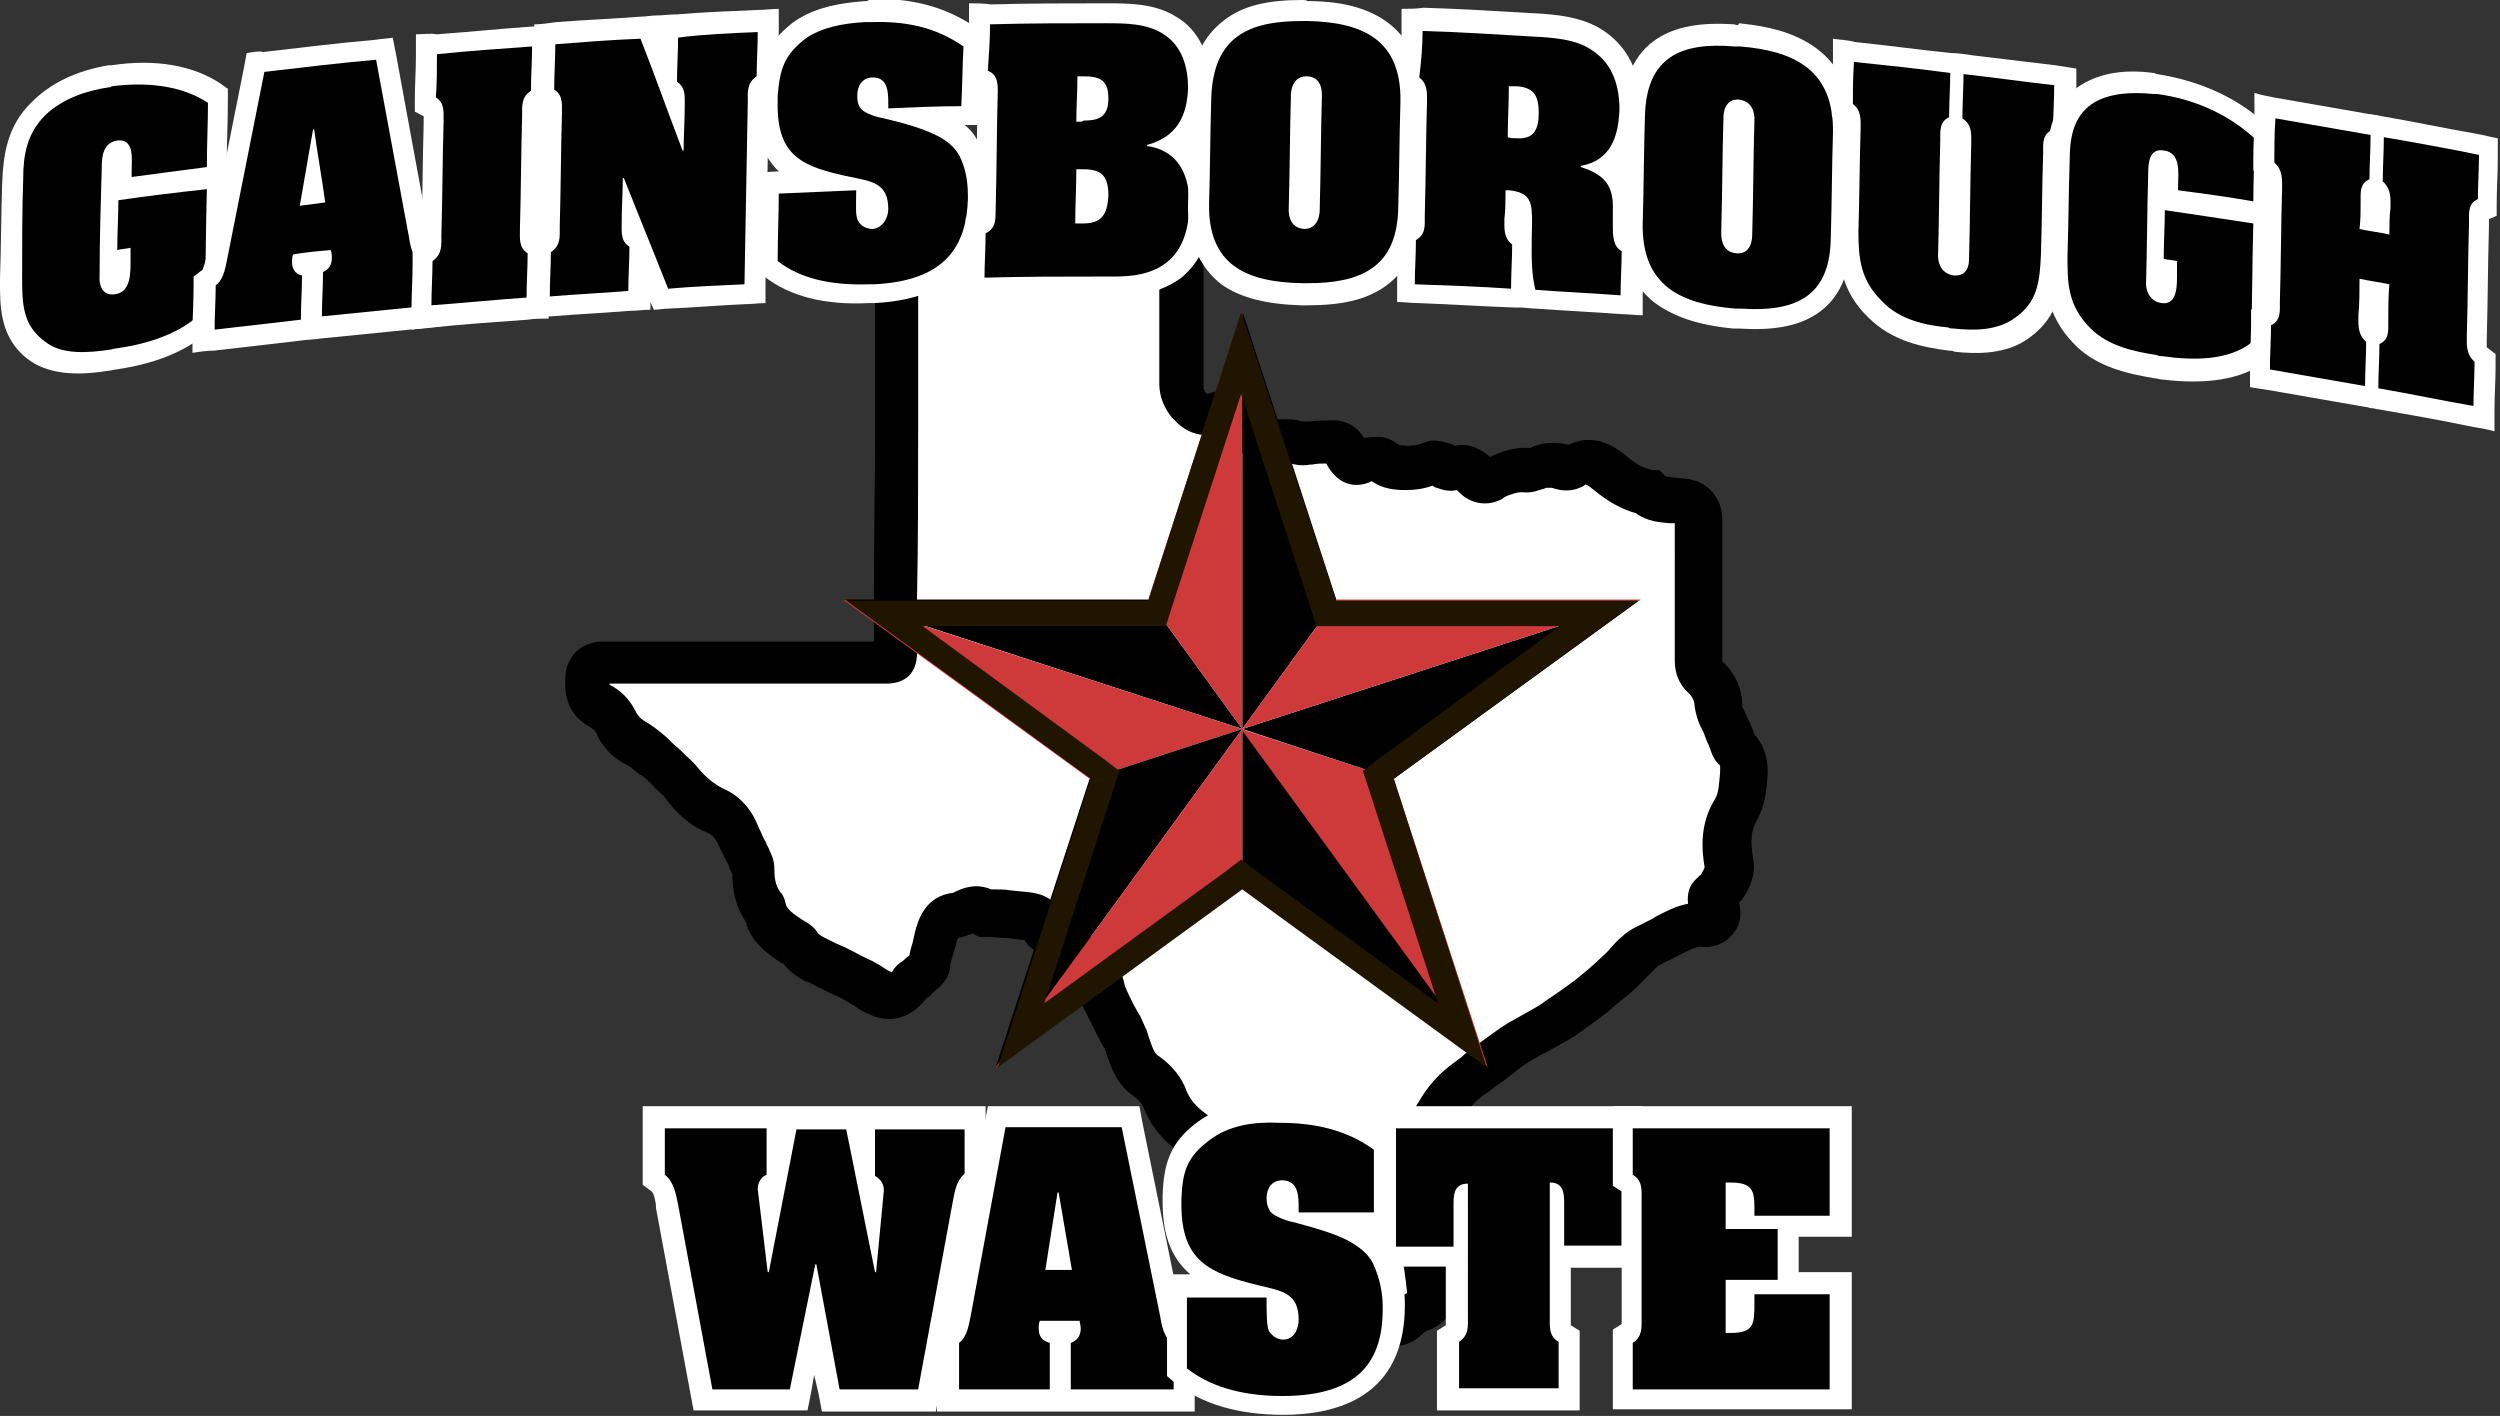 <?xml version="1.0" encoding="UTF-8"?>
<svg xmlns="http://www.w3.org/2000/svg" xmlns:xlink="http://www.w3.org/1999/xlink" version="1.1" id="Layer_1" x="0px" y="0px" viewBox="0 0 226 128" style="enable-background:new 0 0 226 128;" xml:space="preserve"><rect x="0" y="0" width="226" height="128" fill="#333333" stroke="none"/> <style type="text/css"> .st0{clip-path:url(#SVGID_00000178920048341821409840000008651981258254509715_);} .st1{fill:#FFFFFF;} .st2{fill:#CE3A3A;} .st3{fill:#201600;} </style> <g> <defs> <rect id="SVGID_1_" width="226" height="128"/> </defs> <clipPath id="SVGID_00000073694600085575959950000005722987229314146974_"> <use xlink:href="#SVGID_1_" style="overflow:visible;"/> </clipPath> <g style="clip-path:url(#SVGID_00000073694600085575959950000005722987229314146974_);"> <g> <path class="st1" d="M156.9,67.8c-0.2-0.2-0.2-0.5-0.3-0.8c-0.2-0.5-0.4-1-0.6-1.5c-0.1-0.1-0.1-0.3-0.2-0.4 c-0.2-0.4-0.3-0.7-0.3-1.1c0-1-0.4-1.9-1.2-2.6c-0.5-0.5-0.7-0.9-0.7-1.6c0-4.2,0-8.4,0-12.7c0-1-0.5-1.6-1.4-1.8 c-1-0.2-2.2,0-3.1-0.8c0,0,0,0-0.1,0c-1.3-0.3-2.3-0.9-3.4-1.8c-0.9-0.8-1.9-1.3-3.2-0.6c-0.5,0.3-0.9,0.2-1.3,0 c-0.4-0.1-0.9-0.1-1.3,0c-0.5,0.1-1.1,0.4-1.6,0.4c-0.8-0.1-1.4,0.1-2.1,0.4c-0.4,0.1-0.7,0.3-1,0.5c-0.5,0.3-1.1,0.2-1.5-0.2 c-0.6-0.6-1.2-1.1-2.1-0.7c-0.2,0.1-0.5-0.1-0.8-0.2c-0.4-0.1-0.8-0.4-1.1-0.3c-0.7,0.3-1.4,0.4-2.3,0.5c-0.8,0-1.5-0.1-2.2-0.5 c-0.1-0.1-0.3-0.2-0.5-0.3c-0.4,0-0.8-0.1-1.1,0.1c-0.5,0.4-1,0.4-1.4-0.1c-0.2-0.2-0.4-0.4-0.5-0.7c-0.2-0.5-0.6-0.8-1-0.8 c-0.7-0.1-1.4,0-2.1,0.1c-0.5,0-0.9,0.2-1.4,0c-0.4-0.2-0.9-0.1-1.4-0.2c-0.3,0-0.5,0-0.8-0.1c-0.5-0.1-0.9-0.3-1.3-0.4 c-0.3-0.1-0.5-0.2-0.7-0.4c-0.3-0.3-0.4-0.7-0.6-1c-0.5-0.7-1.3-0.9-2.1-0.7c-0.9,0.3-1.7,0.3-2.4-0.3c-0.1-0.1-0.2-0.2-0.4-0.4 c-0.5-0.6-0.7-1.1-0.7-1.8c0-2.5,0-5.1,0-7.6c0-2.4,0-4.8,0-7.3c0-1.4-0.8-2.1-2.1-2c-0.5,0.1-0.9,0.1-1.4,0.1 c-6.9,0-13.8,0-20.7,0c-1.1,0-1.6,0.7-1.6,1.7c0,1.7,0,3.5,0,5.2c0,4.7,0,9.3,0,14c0,6.7-0.1,13.5-0.1,20.2 c0,0.7-0.1,0.8-0.8,0.8c-4.2,0-8.5,0-12.7,0c-1.4,0-2.8,0-4.3,0c-2.9,0-5.8,0-8.6,0c-0.9,0-1.4,0.5-1.4,1.4c0,0.2,0,0.5,0,0.7 c0,0.8,0.3,1.4,1.1,1.8c0.7,0.3,1.2,0.8,1.5,1.5c0,0.1,0.1,0.1,0.1,0.2c0.3,0.7,0.9,1.2,1.6,1.7c0.7,0.4,1.3,0.9,1.9,1.4 c0.4,0.3,0.8,0.7,1.2,1.1c0.4,0.4,0.8,0.7,1.1,1.1c0.9,1.1,1.9,2,3.2,2.6c1,0.4,1.7,1.2,2.1,2.2c0.2,0.6,0.6,1.2,0.8,1.7 c0.2,0.4,0.5,0.9,0.5,1.3c-0.1,1.2,0.2,2.3,0.9,3.3c0.1,0.1,0.2,0.2,0.2,0.3c0.3,1.3,1.3,2,2.3,2.7c0.3,0.2,0.6,0.3,0.8,0.6 c0.4,0.7,1.1,1,1.8,1.3c0.7,0.4,1.4,0.7,2.1,1.1c0.6,0.3,1.2,0.6,1.7,0.9c0.6,0.3,1.1,0.7,1.7,1c1.2,0.5,2,0.2,2.8-0.9 c0.2-0.2,0.5-0.4,0.7-0.6c0.4-0.4,1-0.8,1-1.2c0.1-0.8,0.3-1.5,0.5-2.3c0.3-1,0.6-2,1.8-2.1c0.9-0.1,1.6-1,2.6-0.3c0,0,0,0,0.1,0 c0.7,0,1.4,0.1,2.2,0.1c0.7,0.1,1.5,0.1,2.2,0.3c0.3,0.1,0.5,0.4,0.8,0.6c0.1,0.1,0.2,0.3,0.3,0.4c1,0.9,1.9,1.7,2.9,2.6 c1.1,0.9,2.1,1.8,2.3,3.3c0,0.3,0.2,0.6,0.4,0.9c0.5,1.1,1.1,2.2,1.7,3.3c0,0.1,0.1,0.2,0.1,0.3c0.4,1.2,0.7,2.5,1.9,3.3 c0.8,0.6,1.4,1.4,1.8,2.3c0.5,1.2,1.3,2.1,2.3,2.8c0.1,0.1,0.3,0.2,0.5,0.3c0.3,0.2,0.4,0.4,0.4,0.7c-0.1,0.8-0.2,1.7,0.4,2.5 c0.1,0.2,0.2,0.5,0.1,0.7c-0.2,0.9,0.3,1.5,0.7,2.1c0.5,0.7,0.9,1.5,1.2,2.3c0.2,0.8,0.6,1.7,1,2.4c0.2,0.3,0.6,0.5,1,0.7 c0.1,0.1,0.3,0.1,0.5,0.2c0.9,0.4,1.7,0.9,2.6,1.3c0.8,0.4,1.6,0.7,2.3,1.3c0.7,0.6,1.7,0.8,2.6,0.7c1.4-0.2,2.5,0.2,3.5,1.2 c0.7,0.7,1.5,1.1,2.5,0.3c0.2-0.2,0.5-0.4,0.8-0.5c0.9-0.3,1.3-0.9,1.2-1.8c-0.1-1.4-0.3-2.7-0.5-4.1c-0.3-1.7-1.2-3.4-1.1-5.2 c0.1-0.9,0-1.9,0.3-2.8c0.4-1.1,1-2.1,1.5-3.2c0.2-0.3,0.4-0.6,0.6-0.9c0.7-1.2,1.6-2.2,2.7-3c0.9-0.7,1.7-1.3,2.6-2 c0.7-0.5,1.4-1,2.2-1.5c1.2-0.7,2.4-1.3,3.5-2c1-0.6,1.9-1.3,2.9-2.1c0.8-0.6,1.6-1.3,2.3-2c0.7-0.6,1.3-1.3,2-1.9 c0.3-0.3,0.6-0.4,0.9-0.6c0.4-0.2,0.9-0.5,1.3-0.7c1.1-0.6,2.2-1.3,3.6-1.2c0.3,0,0.6-0.2,0.8-0.3c0.6-0.5,0.4-1.1,0.1-1.6 c-0.2-0.4-0.2-0.6,0.1-0.9c0.2-0.2,0.5-0.4,0.7-0.7c0.5-0.6,0.8-1.3,0.7-2.1c-0.3-1.7-0.3-3.3,0.6-4.8c0.6-1,0.7-2.2,0.8-3.4 C157.7,69.2,157.6,68.3,156.9,67.8L156.9,67.8z"/> <path d="M126,121.7c-0.8,0-1.8-0.3-2.8-1.3c-0.6-0.6-1-0.7-1.8-0.6c-1.5,0.2-3-0.2-4.1-1.1c-0.4-0.4-1-0.6-1.7-0.9l-0.2-0.1 c-0.7-0.3-1.4-0.6-2-1l-0.7-0.4c-0.1,0-0.4-0.1-0.6-0.3c-0.1,0-0.1-0.1-0.2-0.1c-0.4-0.2-1.1-0.6-1.5-1.3c-0.6-1.1-0.9-2-1.2-2.9 c-0.1-0.6-0.5-1.1-0.9-1.7l-0.1-0.1c-0.5-0.6-1.2-1.7-1.1-3.1c-0.6-1-0.6-2-0.6-2.7c-0.9-0.7-2.2-1.8-3-3.7c-0.2-0.6-0.6-1-1-1.3 c-1.5-1-2-2.5-2.4-3.6c-0.1-0.2-0.1-0.4-0.2-0.6c0-0.1,0-0.1-0.1-0.2l-0.4-0.7c-0.4-0.8-0.8-1.6-1.2-2.4 c-0.2-0.4-0.5-0.9-0.6-1.5c-0.1-0.7-0.6-1.2-1.6-2c-0.8-0.7-1.6-1.4-2.4-2.1l-0.6-0.5c-0.2-0.2-0.3-0.4-0.4-0.5 c-0.5-0.1-1-0.1-1.5-0.2l-0.1,0c-0.5,0-0.9-0.1-1.4-0.1l-0.6,0l-0.5,0l-0.5-0.3c0,0,0,0-0.1,0c-0.3,0.1-0.8,0.3-1.3,0.4 c-0.1,0.2-0.2,0.5-0.2,0.7c-0.1,0.2-0.1,0.4-0.2,0.6c-0.1,0.5-0.3,0.9-0.3,1.3c-0.1,1.1-0.9,1.8-1.4,2.2 c-0.1,0.1-0.2,0.1-0.2,0.2c-0.2,0.2-0.3,0.3-0.5,0.4l-0.1,0.1c-1.3,1.7-3.2,2.3-5.1,1.4c-0.5-0.2-1-0.5-1.4-0.8 c-0.2-0.1-0.4-0.2-0.5-0.3c-0.5-0.3-0.9-0.5-1.4-0.7l-1-0.5c-0.5-0.2-0.9-0.5-1.4-0.7L73,88.8c-0.6-0.3-1.5-0.8-2.2-1.7 c0,0,0,0-0.1,0c-0.1-0.1-0.2-0.1-0.3-0.2c-1-0.7-2.5-1.7-3-3.6l0,0c-0.8-1.2-1.2-2.6-1.2-4.3c0-0.1-0.1-0.1-0.1-0.2 c-0.1-0.2-0.2-0.3-0.2-0.5c-0.1-0.2-0.2-0.4-0.3-0.6c-0.2-0.4-0.4-0.8-0.6-1.2c-0.2-0.6-0.6-1-1-1.2c-1.5-0.6-2.7-1.6-3.9-3.2 c-0.1-0.2-0.4-0.4-0.6-0.6c-0.1-0.1-0.3-0.2-0.4-0.4c-0.1-0.1-0.3-0.3-0.4-0.4c-0.2-0.2-0.4-0.4-0.7-0.6L57.8,70 c-0.5-0.4-0.9-0.8-1.4-1c-1.1-0.6-1.9-1.5-2.4-2.5l0-0.1c-0.2-0.4-0.4-0.5-0.7-0.7c-1.3-0.7-2.1-1.9-2.2-3.5c0-0.2,0-0.4,0-0.6 l0-0.2c0-2,1.4-3.4,3.4-3.4H79l0-3.9c0-5.1,0.1-10.1,0.1-15.2c0-3.1,0-6.2,0-9.3l0-4.7l0-1.6c0-1.2,0-2.4,0-3.5c0-1,0.3-2,1-2.7 c0.5-0.5,1.3-1,2.6-1c5.6,0,11.2,0,16.9,0l3.8,0c0.3,0,0.7,0,1.1-0.1l0.1,0c1.2-0.1,2.3,0.2,3,0.9c0.6,0.5,1.2,1.5,1.2,3.1l0,9.8 c0,1.7,0,3.4,0,5.1c0,0.2,0,0.3,0.2,0.6c0,0,0.1,0.1,0.1,0.1c0,0,0.1,0,0.4-0.1c1.6-0.5,3.3,0,4.3,1.4c0.2,0.2,0.3,0.4,0.4,0.7 c0,0,0,0,0,0c0.3,0.1,0.7,0.2,1,0.3c0,0,0.1,0,0.1,0c0.2,0,0.3,0,0.5,0c0.1,0,0.2,0,0.3,0c0.4,0,1,0,1.6,0.2c0.1,0,0.2,0,0.3,0 c0.1,0,0.2,0,0.4,0c0.7-0.1,1.6-0.1,2.4-0.1c1.1,0.1,2,0.7,2.5,1.6c0.5-0.1,1-0.1,1.3-0.1l0.1,0c0.7,0,1.3,0.4,1.6,0.6 c0.1,0.1,0.3,0.2,1,0.2c0.5,0,1-0.1,1.5-0.3c0.9-0.4,1.8,0,2.3,0.1c0.1,0,0.1,0,0.2,0.1c0.1,0,0.1,0,0.2,0.1 c1.4-0.3,2.5,0.4,3.2,1c0.3-0.1,0.5-0.2,0.7-0.3c0.8-0.3,1.7-0.6,2.9-0.5c0.1,0,0.1,0,0.2-0.1c0.3-0.1,0.6-0.2,1-0.3 c0.8-0.1,1.5-0.1,2.2,0.1c0,0,0,0,0.1,0c1.7-0.8,3.4-0.5,5.2,1c0.8,0.7,1.5,1.1,2.4,1.3l0.6,0l0.5,0.5c0.1,0.1,0.5,0.1,1,0.2 c0.4,0,0.7,0.1,1.1,0.1c1.9,0.3,3.1,1.8,3.1,3.7v12.7c0,0.1,0,0.1,0,0.1c1.1,1,1.8,2.4,1.8,4c0,0,0,0.1,0,0.1 c0.1,0.2,0.2,0.4,0.3,0.6c0.2,0.4,0.3,0.7,0.5,1.1c0.1,0.2,0.1,0.3,0.2,0.5c0,0.1,0.1,0.2,0.1,0.3c1.2,1.3,1.2,2.9,1.2,3.5 c-0.1,1.4-0.2,2.9-1,4.3c-0.5,0.9-0.6,1.8-0.3,3.5c0.3,1.8-0.7,3.1-1,3.6c-0.1,0.1-0.2,0.2-0.3,0.3c0.4,1.4-0.1,2.5-0.9,3.2 c-0.3,0.3-1.2,0.9-2.3,0.8c-0.5-0.1-1.1,0.2-1.9,0.6c-0.2,0.1-0.4,0.2-0.6,0.3l-0.2,0.1c-0.3,0.2-0.7,0.3-1,0.5 c-0.2,0.1-0.4,0.2-0.5,0.3c-0.3,0.3-0.6,0.6-0.9,0.9c-0.4,0.4-0.8,0.8-1.1,1.1c-0.8,0.7-1.7,1.4-2.5,2.1c-0.9,0.7-2,1.5-3,2.2 c-0.7,0.4-1.4,0.8-2.1,1.2c-0.5,0.3-1,0.5-1.5,0.8c-0.7,0.4-1.4,0.9-2,1.4c-0.5,0.4-1,0.8-1.5,1.1c-0.4,0.3-0.7,0.6-1.1,0.8 c-0.9,0.7-1.6,1.5-2.1,2.4c-0.1,0.2-0.2,0.4-0.4,0.6c-0.1,0.1-0.1,0.2-0.2,0.3c-0.1,0.3-0.3,0.6-0.4,0.8c-0.4,0.7-0.7,1.4-0.9,2 c-0.1,0.4-0.1,0.9-0.2,1.4c0,0.3,0,0.6-0.1,1c-0.1,0.8,0.2,1.6,0.5,2.5c0.2,0.7,0.4,1.4,0.6,2.2c0.2,1.5,0.4,2.9,0.6,4.2 c0.2,1.8-0.7,3.3-2.5,3.9c-0.1,0-0.1,0.1-0.2,0.1C128.1,121.1,127.2,121.7,126,121.7z M128.5,120.7 C128.5,120.7,128.5,120.7,128.5,120.7C128.5,120.7,128.5,120.7,128.5,120.7z M121.9,115.8c1.6,0,3,0.6,4.2,1.8 c0.3-0.2,0.6-0.5,1.1-0.7c-0.1-1.2-0.3-2.4-0.5-3.7c-0.1-0.5-0.3-1.1-0.4-1.6c-0.4-1.2-0.8-2.5-0.6-4.1c0-0.2,0-0.5,0-0.8 c0-0.7,0.1-1.6,0.3-2.5c0.3-1,0.8-1.9,1.2-2.7c0.1-0.3,0.3-0.5,0.4-0.8c0.1-0.3,0.3-0.5,0.4-0.7c0.1-0.1,0.1-0.2,0.2-0.3 c0.8-1.4,1.8-2.6,3.2-3.6c0.4-0.3,0.7-0.5,1-0.8c0.5-0.4,1.1-0.8,1.6-1.2c0.7-0.5,1.5-1.1,2.3-1.6c0.5-0.3,1.1-0.6,1.6-0.9 c0.7-0.4,1.3-0.7,1.8-1.1c0.9-0.6,1.9-1.3,2.7-1.9c0.7-0.6,1.5-1.2,2.2-1.9c0.3-0.3,0.7-0.6,1-1c0.3-0.3,0.6-0.7,1-1 c0.4-0.4,0.9-0.7,1.3-0.9c0.4-0.2,0.8-0.4,1.2-0.6l0.2-0.1c0.2-0.1,0.3-0.2,0.5-0.3c0.8-0.4,1.7-0.9,2.8-1.1 c-0.1-0.9,0.1-1.7,0.8-2.3l0.2-0.2c0.1-0.1,0.2-0.1,0.2-0.2c0.3-0.5,0.3-0.6,0.3-0.6c-0.3-1.7-0.4-4,0.9-6.1 c0.4-0.6,0.4-1.5,0.5-2.5c0-0.3,0-0.5,0-0.6l0,0c-0.6-0.5-0.8-1.2-0.9-1.5c-0.1-0.3-0.2-0.5-0.3-0.7c-0.1-0.3-0.2-0.5-0.3-0.8 c0-0.1-0.1-0.1-0.1-0.2c-0.5-0.9-0.6-1.6-0.7-2.1c0-0.5-0.2-0.9-0.5-1.2c-0.9-0.8-1.3-1.8-1.3-3V47.3c-0.2,0-0.3,0-0.5,0 c-0.8-0.1-1.9-0.1-3-0.9c-1.4-0.4-2.6-1.1-3.8-2.1c-0.6-0.5-0.8-0.5-0.8-0.5c0,0,0,0-0.1,0.1c-1.2,0.7-2.3,0.4-2.9,0.2 c0,0-0.1,0-0.5,0c-0.1,0-0.2,0.1-0.3,0.1c-0.4,0.1-1,0.4-1.8,0.3c-0.3,0-0.6,0-1.1,0.2c-0.3,0.1-0.6,0.2-0.8,0.4 c-1.3,0.7-2.8,0.5-3.9-0.6c-0.1-0.1-0.1-0.1-0.2-0.2c-0.8,0.2-1.5-0.1-1.8-0.2c-0.1,0-0.3-0.1-0.4-0.2c-0.8,0.3-1.6,0.4-2.4,0.4 c-1,0-2.1-0.1-3.1-0.8c-1.2,0.6-2.5,0.4-3.4-0.6c-0.3-0.3-0.5-0.6-0.7-1c-0.4,0-0.9,0-1.3,0.1l-0.2,0c-0.5,0.1-1.2,0.1-2-0.2 c-0.1,0-0.2,0-0.3,0c-0.2,0-0.3,0-0.5,0c-0.1,0-0.1,0-0.2,0c-0.2,0-0.5,0-0.9-0.1c-0.6-0.2-1.2-0.4-1.6-0.5c-0.4-0.1-1-0.4-1.5-1 c-0.3-0.3-0.5-0.6-0.6-0.9c0-0.1-0.1-0.1-0.1-0.2c-1.7,0.5-3.1,0.2-4.2-0.8c-0.2-0.2-0.4-0.4-0.6-0.6c-0.7-0.9-1.1-1.9-1.1-3 c0-1.7,0-3.4,0-5.1l0-9.8c-0.4,0-0.9,0.1-1.5,0.1l-3.8,0c-5.5,0-11,0-16.5,0c0,1.1,0,2.2,0,3.2l0,1.6l0,4.7c0,3.1,0,6.2,0,9.4 c0,5.1,0,10.1-0.1,15.2l0,5c0,1.8-1,2.8-2.8,2.8h-25c0,0,0,0,0,0.1c1,0.5,1.8,1.3,2.3,2.3c0,0,0.1,0.1,0.1,0.2 c0.2,0.3,0.4,0.6,0.8,0.8c0.7,0.4,1.3,0.9,1.9,1.4l0.2,0.2c0.3,0.3,0.6,0.6,1,0.9c0.1,0.1,0.2,0.2,0.3,0.3 c0.1,0.1,0.2,0.2,0.3,0.3c0.3,0.3,0.7,0.6,1,1c0.8,1,1.6,1.6,2.4,2c1.4,0.6,2.5,1.8,3.1,3.3c0.1,0.3,0.3,0.6,0.4,0.9 c0.1,0.3,0.3,0.5,0.4,0.8c0,0.1,0.1,0.2,0.1,0.2c0.2,0.5,0.6,1.1,0.6,2c0,0.9,0.1,1.5,0.5,2.1c0.2,0.2,0.4,0.5,0.5,1 c0.1,0.6,0.7,1,1.6,1.6c0.1,0,0.1,0.1,0.2,0.1c0.3,0.2,0.8,0.5,1.1,1c0.1,0.2,0.5,0.4,0.9,0.6l0.2,0.1c0.4,0.2,0.8,0.4,1.3,0.6 l1,0.5c0.5,0.3,1,0.5,1.6,0.8c0.2,0.1,0.5,0.3,0.7,0.4c0.3,0.2,0.6,0.4,0.8,0.5c0.1,0,0.2,0.1,0.2,0.1c0,0,0.1-0.1,0.2-0.3 c0.3-0.4,0.6-0.6,0.8-0.7l0.1-0.1c0.1-0.1,0.3-0.3,0.5-0.4c0,0,0,0,0,0c0.1-0.6,0.3-1.1,0.4-1.6c0-0.2,0.1-0.3,0.1-0.5 c0.3-1.1,0.9-3.3,3.5-3.6c0,0,0.1-0.1,0.2-0.1c0.6-0.3,1.8-0.8,3.2-0.2l0.3,0c0.5,0,1,0,1.5,0.1l0.1,0c0.7,0.1,1.5,0.1,2.3,0.3 c0.8,0.2,1.3,0.6,1.6,0.9l0.1,0.1c0.2,0.2,0.4,0.4,0.5,0.5l0.4,0.4c0.8,0.7,1.5,1.4,2.3,2c1.1,0.9,2.6,2.2,3,4.5 c0,0,0.1,0.1,0.1,0.2c0.4,0.9,0.8,1.7,1.3,2.5l0.4,0.9c0.1,0.2,0.2,0.4,0.2,0.5c0.1,0.2,0.1,0.4,0.2,0.6c0.3,0.9,0.5,1.4,0.9,1.6 c1.1,0.8,2,1.8,2.5,3.2c0.3,0.7,0.8,1.3,1.6,1.9c0.1,0.1,0.3,0.2,0.4,0.3c1.1,0.7,1.3,1.8,1.2,2.5l0,0.4c0,0.2,0,0.6,0,0.7 c0.6,0.7,0.7,1.7,0.6,2.4c0,0,0.2,0.3,0.3,0.5l0.1,0.1c0.6,0.8,1.2,1.8,1.5,3c0.1,0.5,0.3,1.1,0.7,1.7c0,0,0,0,0,0 c0.1,0.1,0.2,0.1,0.3,0.2c0.1,0.1,0.2,0.1,0.3,0.1l0.8,0.4c0.6,0.3,1.2,0.6,1.8,0.9l0.2,0.1c0.8,0.4,1.7,0.8,2.6,1.4 c0.3,0.2,0.7,0.3,1,0.3C121.2,115.8,121.6,115.8,121.9,115.8z M114,112.8C114,112.8,114,112.8,114,112.8 C114,112.8,114,112.8,114,112.8z M114.2,112.7C114.2,112.7,114.2,112.7,114.2,112.7C114.2,112.7,114.2,112.7,114.2,112.7z M107.6,107.4C107.7,107.4,107.7,107.4,107.6,107.4C107.7,107.4,107.7,107.4,107.6,107.4z M107.2,104.6 C107.2,104.6,107.2,104.6,107.2,104.6C107.2,104.6,107.2,104.6,107.2,104.6z M103.9,93.6C103.9,93.6,103.9,93.6,103.9,93.6 C103.9,93.6,103.9,93.6,103.9,93.6z M84.2,90.4C84.2,90.4,84.2,90.4,84.2,90.4C84.2,90.4,84.2,90.4,84.2,90.4z M82.3,87.3 C82.3,87.3,82.3,87.3,82.3,87.3C82.3,87.3,82.3,87.3,82.3,87.3z M93.1,85.2C93.1,85.2,93.1,85.2,93.1,85.2 C93.1,85.2,93.1,85.2,93.1,85.2z M67.3,83C67.3,83,67.3,83,67.3,83C67.3,83,67.3,83,67.3,83z M96,82.5L96,82.5 C96,82.5,96,82.5,96,82.5z M130.4,43.9C130.4,43.9,130.4,43.9,130.4,43.9C130.4,43.9,130.4,43.9,130.4,43.9z M124.5,43.7 C124.5,43.7,124.6,43.7,124.5,43.7L124.5,43.7z M124.8,43.4C124.8,43.4,124.8,43.4,124.8,43.4C124.8,43.4,124.8,43.4,124.8,43.4z M135.1,41.8C135.1,41.8,135.1,41.8,135.1,41.8C135.1,41.8,135.1,41.8,135.1,41.8z M119.9,41.7C119.9,41.7,119.9,41.7,119.9,41.7 C119.9,41.7,119.9,41.7,119.9,41.7z M138.4,40.6C138.4,40.6,138.4,40.6,138.4,40.6C138.4,40.6,138.4,40.6,138.4,40.6z M123.6,40.3C123.6,40.3,123.7,40.3,123.6,40.3C123.7,40.3,123.6,40.3,123.6,40.3z"/> </g> <g> <path d="M112.3,65.9L112.3,65.9l-36-11.7h27.5L112.3,65.9z"/> </g> <g> <path class="st2" d="M112.3,65.9l-13.8,4.5L76.2,54.2L112.3,65.9z"/> </g> <g> <path d="M112.3,65.9L90,96.5l8.5-26.1L112.3,65.9z"/> </g> <g> <path d="M112.3,65.9l22.3,30.6l-22.3-16.2V65.9z"/> </g> <g> <path class="st2" d="M126,70.4l8.5,26.1l-22.3-30.6L126,70.4z"/> </g> <g> <path class="st2" d="M112.3,65.9v14.4L90,96.5L112.3,65.9z"/> </g> <g> <path d="M112.3,65.9V28.1l8.5,26.1L112.3,65.9z"/> </g> <g> <path class="st2" d="M103.8,54.2l8.5-26.1v37.8L103.8,54.2z"/> </g> <g> <path d="M112.3,65.9l36-11.7L126,70.4L112.3,65.9z"/> </g> <g> <path class="st2" d="M112.3,65.9l8.5-11.7h27.5L112.3,65.9L112.3,65.9z"/> </g> <g> <path class="st3" d="M112.2,35.6l6.3,19.4l0.5,1.6h22l-16.5,12.1l-1.3,1l0.5,1.5l6.3,19.5l-16.5-12l-1.3-1l-1.3,1l-16.5,12 l6.3-19.5l0.5-1.5l-1.3-1L83.4,56.6h22l0.5-1.6L112.2,35.6z M112.2,28.2l-8.4,26.1H76.5l22.1,16.1l-8.4,26.1l22.1-16.1l22.1,16.1 l-8.4-26.1l22.1-16.1h-27.3L112.2,28.2z"/> </g> <g> <path d="M75.1,126.6l-1.3-7.3l-1.5,7.3h-8.6l-3.3-17.7c-0.2-0.8-0.3-1.6-0.8-2l-0.4-0.3V101h11.2v4.8l0.9-4.8h6.1l0.9,4.3V101 h9.9v5.6l-0.4,0.3c-0.4,0.3-0.6,1-0.7,1.8c0,0.1-3.3,17.9-3.3,17.9H75.1L75.1,126.6z M69.7,108.8l0.4-2l-0.4,0.2 c-0.1,0-0.2,0.1-0.2,0.3L69.7,108.8L69.7,108.8z M78.9,108.5l0.1-1.2c0-0.3-0.1-0.3-0.2-0.3l-0.3-0.1L78.9,108.5z"/> </g> <g> <path class="st1" d="M87.2,101.9v4.2c-0.8,0.7-0.9,1.7-1.1,2.7L83,125.6h-7.1l-2.1-11.3h-0.1l-2.3,11.3h-7l-3.1-16.7 c-0.2-1-0.4-2.1-1.2-2.7v-4.2h9.2v4.2c-0.5,0.2-0.8,0.7-0.8,1.3l0.9,7.5h0.1l2.5-12.9h4.5l2.6,12.9h0.1l0.7-7.4 c0-0.6-0.3-1-0.8-1.3v-4.2H87.2 M89.1,100h-31v7.1l0.8,0.6c0.2,0.1,0.4,1,0.4,1.4l0,0.1l3.1,16.7l0.3,1.6H73l0.3-1.5l0.3-1.7 L74,126l0.3,1.6h10.3l0.3-1.6l3.1-16.7c0-0.1,0.1-0.3,0.1-0.4c0.1-0.4,0.2-1,0.3-1.2l0.7-0.6L89.1,100L89.1,100z"/> </g> <g> <path d="M95.8,126.6v-5.8l0.6-0.2c0.1,0,0.1-0.1,0.2-0.1h-1.7c0,0.1,0.1,0.1,0.2,0.1l0.7,0.2L95.8,126.6H85.7v-5.7l0.4-0.3 c0.3-0.2,0.5-0.9,0.6-1.5c0-0.2,0.1-0.4,0.1-0.6l3.3-17.5h12.1l3.6,17.9c0.3,1.4,0.5,1.6,0.6,1.6l0.7,0.2v5.9H95.8L95.8,126.6z M95.7,113.8l-0.1-0.4l-0.1,0.4H95.7z"/> </g> <g> <path class="st1" d="M101.4,101.9l3.5,17.2c0.1,0.7,0.4,2.1,1.2,2.3v4.2h-9.3v-4.2c0.6-0.2,0.9-0.7,0.9-1.3 c0-0.3-0.1-0.5-0.1-0.7H94c-0.1,0.2-0.1,0.5-0.1,0.7c0,0.7,0.3,1.1,1,1.3v4.2h-8.2v-4.2c0.8-0.6,0.9-1.8,1.1-2.7l3.1-16.8H101.4 M94.5,114.8h2.4l-1.2-7h-0.1L94.5,114.8 M103,100H89.3l-0.3,1.6l-3.1,16.8c0,0.2-0.1,0.4-0.1,0.6c-0.1,0.3-0.2,0.8-0.3,1 l-0.8,0.5v7.1h23.3V120l-1-0.3c-0.1-0.2-0.1-0.4-0.2-0.9l-3.5-17.2L103,100L103,100z"/> </g> <g> <path d="M116,127c-3.8,0-6.9-0.9-9.2-2.7l-0.4-0.3v-7.8h4.9c-3.2-1.1-5.3-2.8-5.3-7.5v-0.5c0.1-2.7,0.6-4.3,2.8-6 c1.5-1.1,3.6-1.7,6.7-1.7c3.7,0,6.7,0.8,9.3,2.7l0.4,0.3v7h-4.6c0.9,0.3,1.8,0.7,2.5,1.2c1.1,0.8,1.8,1.6,2.2,2.8 c0.4,1,0.6,2.3,0.6,3.6v0.1C126.1,124.1,122.7,127.1,116,127L116,127z M115.6,117.6c0,0.8,0,1.9,0.1,2.1c0.1,0.1,0.3,0.2,0.5,0.2 c0.5,0,0.5-0.8,0.5-0.9c0-1-0.2-1.4-1.1-1.7L115.6,117.6L115.6,117.6z M116,107.5c-0.1,0-0.5,0-0.5,0.6c0,0.4,0.1,0.5,0.2,0.6 c0.1,0.1,0.3,0.2,0.8,0.4v-0.1C116.5,107.5,116.3,107.5,116,107.5L116,107.5z"/> </g> <g> <path class="st1" d="M115.6,101.5c3.2,0,6.1,0.6,8.7,2.5v5.6h-6.9v-0.4c0-1,0-2.5-1.5-2.5c-0.9,0-1.4,0.7-1.4,1.6 c0,0.5,0.1,0.9,0.4,1.3c0.4,0.4,1.5,0.8,2.1,0.9c1.8,0.5,4.2,1.1,5.6,2.1c0.9,0.6,1.5,1.3,1.8,2.3c0.4,1,0.6,2.2,0.6,3.3v0.1 c0,4.6-2,7.9-9.1,7.9c-3,0-6.2-0.6-8.6-2.5v-6.4h7.2c0,1.4,0,2.5,0.2,3c0.3,0.5,0.8,0.8,1.3,0.8c1,0,1.4-1,1.4-1.8 c0-2.4-1.5-2.6-3.6-3.1c-4.5-1.1-7-2.2-7-7.3v-0.5c0.1-2.5,0.5-3.8,2.5-5.3C111.1,101.7,113.4,101.4,115.6,101.5 M115.6,99.5 c-2.1,0-5,0.2-7.3,1.9c-2.6,1.9-3.1,3.9-3.2,6.7v0v0v0.5c0,3.3,0.9,5.2,2.5,6.6h-2.1v9.2l0.7,0.6c2.4,1.9,5.7,2.9,9.8,2.9 c5,0,11-1.7,11-9.9V118c0-1.4-0.2-2.7-0.7-3.9c-0.4-1-1-1.9-1.8-2.7h1.8v-8.5l-0.8-0.6C122.7,100.4,119.5,99.5,115.6,99.5 L115.6,99.5z"/> </g> <g> <path d="M130.9,126.6v-5.7l0.5-0.3c0.3-0.2,0.4-0.4,0.3-1.3v-5.7h-6.5V101h22.4v12.6H141v5.7c0,0.8,0,1.1,0.3,1.3l0.5,0.3v5.7 H130.9L130.9,126.6z"/> </g> <g> <path class="st1" d="M146.6,101.9v10.7h-5.2v-4c0-1.1-0.3-1.7-1.3-1.7v12.1c0,0.9-0.1,1.8,0.8,2.3v4.2h-9v-4.2 c0.9-0.6,0.8-1.4,0.8-2.3V107c-1,0-1.3,0.6-1.3,1.7v4h-5.2v-10.7H146.6 M148.5,100h-24.3v14.5h6.5v4.8c0,0.2,0,0.4,0,0.5 l-0.8,0.5v1.1v4.2v1.9h12.9v-7.2l-0.8-0.5c0-0.1,0-0.4,0-0.5v-0.2v-4.5h6.5V100L148.5,100z"/> </g> <g> <path d="M146.7,126.6v-5.7l0.5-0.3c0.3-0.2,0.4-0.4,0.3-1.3v-11.1c0-0.8,0-1.1-0.3-1.3l-0.5-0.3V101h19.7v9.9h-4.8v5.2h4.8v10.5 H146.7z M156.9,119.6c0.7,0,0.7-0.3,0.7-1.7v-1.1h-0.7V119.6z M157.7,110.2v-1c0-1.1,0-1.3-0.7-1.3v2.3H157.7z"/> </g> <g> <path class="st1" d="M165.4,101.9v8h-6.8v-0.7c0-1.6-0.2-2.3-2.2-2.3H156v4.2h4.7v4.6H156v4.8h0.4c2.2,0,2.2-0.8,2.2-2.8V117h6.8 v8.6h-17.8v-4.2c0.9-0.6,0.8-1.4,0.8-2.3v-10.6c0-0.9,0.1-1.8-0.8-2.3v-4.2H165.4z M167.4,100h-21.6v7.2l0.8,0.5 c0,0.1,0,0.4,0,0.5v0.2v10.6v0.2c0,0.2,0,0.4,0,0.5l-0.8,0.5v1.1v4.2v1.9h21.6v-12.4h-4.8v-3.2h4.8L167.4,100L167.4,100z"/> </g> <g> <path d="M9.9,32.5c-2.2,0.3-4.8,0.5-6.6-0.8C0.9,29.9,0.9,27.3,1,25c0.1-2.9,0.1-5.8,0.2-8.7c0-2.2,0.4-4.5,2.3-6.5 C5,8.3,7.1,7.3,9.8,6.9c0.1,0,0.2,0,0.4-0.1c2.6-0.4,6.3-0.4,9.3,1.6c0.1,0.1,0.2,0.2,0.4,0.2c-0.1,2.4-0.1,4.8-0.1,7.2 c-2.9,0.4-5.8,0.7-8.7,1.1c0-0.5,0-1,0-1.5c0-0.1,0-0.2,0-0.3c0-0.4,0.1-1.4-0.2-1.6c0,0-0.1,0-0.2,0c0,0,0,0,0,0 c-0.2,0-0.5,0.1-0.5,1.3c0,0.7,0,1.5,0,2.2c3.2-0.4,6.4-0.9,9.6-1.3c-0.1,4.1-0.2,8.2-0.2,12.3c-0.1,0.1-0.2,0.2-0.3,0.3 c-2,2-4.8,3.2-8.6,3.8C10.3,32.4,10.1,32.5,9.9,32.5L9.9,32.5z M9.9,25.1c0,0.5,0.3,0.5,0.5,0.5c0.2,0,0.4-0.2,0.4-1.7 c0-0.1,0-0.4,0-0.4c-0.3,0-0.6,0.1-0.9,0.1C9.9,24.1,9.9,24.6,9.9,25.1L9.9,25.1z"/> </g> <g> <path class="st1" d="M9.8,7.9c0.1,0,0.2,0,0.3-0.1c3.1-0.4,6.3-0.1,8.7,1.5c0,1.9-0.1,3.8-0.1,5.8c-2.3,0.3-4.5,0.6-6.8,0.9 c0-0.2,0-0.3,0-0.5c0-1,0.3-3-1.3-2.8c0,0,0,0,0,0c-1.3,0.2-1.4,1.5-1.4,2.4C9.1,18.5,9,21.9,9,25.3c0,0.2,0.1,1.5,1.4,1.3 c0,0,0,0,0,0c1.5-0.2,1.4-2.1,1.4-3.2c0-0.3,0-0.7,0-1c-0.4,0.1-0.8,0.1-1.2,0.2c0-1.5,0.1-3,0.1-4.5c2.7-0.4,5.3-0.7,8-1 c-0.1,3.6-0.1,7.3-0.2,10.9c-2.1,2.2-5.2,3.1-8,3.5c-0.2,0-0.4,0.1-0.5,0.1c-2,0.3-4.4,0.5-5.9-0.7c-2.1-1.5-2.1-3.5-2.1-6 C2,21.9,2,19,2.1,16.1c0-2,0.3-4,2-5.7C5.7,8.9,7.8,8.2,9.8,7.9 M9.8,5.9C6.9,6.4,4.6,7.5,2.9,9.2c-2.3,2.2-2.6,4.9-2.7,7.3 c-0.1,2.9-0.1,5.8-0.2,8.7c0,2.4-0.1,5.4,2.7,7.4c2,1.4,4.8,1.3,7.2,0.9c0.2,0,0.4-0.1,0.6-0.1c4.1-0.6,7.1-2,9.2-4.2 c0.2-0.2,0.4-0.4,0.6-0.7c0-0.3,0-0.6,0-0.9c0.1-3.6,0.1-7.3,0.2-10.9c0-0.6,0-1.3,0-1.9c0,0,0,0,0,0c0-1.9,0.1-3.8,0.1-5.8 c0-0.3,0-0.6,0-1C20.5,8,20.3,7.8,20,7.6c-2.5-1.7-6-2.3-9.9-1.7C10,5.9,9.9,5.9,9.8,5.9L9.8,5.9z"/> </g> <g> <path d="M18.4,30.9c0-1.8,0.1-3.7,0.1-5.5c0.1-0.1,0.3-0.2,0.4-0.3c0.3-0.2,0.5-0.9,0.6-1.5c0-0.2,0.1-0.4,0.1-0.6 c1.2-5.8,2.3-11.5,3.5-17.3c3.9-0.5,7.8-0.9,11.7-1.3c1,5.7,2.1,11.3,3.1,17c0.2,1.3,0.5,1.4,0.5,1.5c0.2,0,0.5,0.1,0.7,0.1 c0,0.2,0,0.5,0,0.7c0,1.7-0.1,3.3-0.1,5C32.1,29.3,25.2,30.1,18.4,30.9L18.4,30.9z M28.3,24C28.3,24,28.3,24.1,28.3,24 c0.2,0,0.4-0.1,0.6-0.2c0,0,0.1,0,0.1-0.1c-0.5,0.1-1,0.1-1.5,0.2C27.5,23.9,28.3,24,28.3,24L28.3,24z M28.3,17.5 c0-0.1,0-0.1,0-0.2C28.2,17.3,28.2,17.4,28.3,17.5C28.2,17.5,28.2,17.5,28.3,17.5L28.3,17.5z"/> </g> <g> <path class="st1" d="M23.9,6.5c3.4-0.4,6.7-0.8,10.1-1.1c1,5.4,2,10.8,3,16.2c0.1,0.7,0.4,2,1.2,2.1c0,1.3-0.1,2.7-0.1,4 c-3,0.3-6,0.6-9,0.9c0-1.3,0.1-2.7,0.1-4c0.6-0.3,0.8-0.7,0.8-1.3c0-0.2,0-0.4-0.1-0.7c-1.1,0.1-2.3,0.2-3.4,0.4 c-0.1,0.2-0.1,0.5-0.1,0.7c0,0.6,0.3,1.1,0.9,1.2c0,1.3-0.1,2.7-0.1,4c-2.6,0.3-5.2,0.6-7.8,0.9c0-1.3,0.1-2.7,0.1-4 c0.8-0.6,0.9-1.8,1.1-2.7C21.7,17.6,22.8,12,23.9,6.5 M29.4,18.3c-0.3-2.2-0.7-4.4-1-6.6c0,0,0,0-0.1,0c-0.4,2.3-0.8,4.6-1.2,6.9 C27.8,18.5,28.6,18.4,29.4,18.3 M22.3,4.8c-0.1,0.5-0.2,1.1-0.3,1.6c-1.1,5.5-2.2,11-3.3,16.5c0,0.2-0.1,0.4-0.1,0.6 c-0.1,0.3-0.2,0.7-0.3,0.9c-0.3,0.2-0.5,0.4-0.8,0.6c0,0.3,0,0.7,0,1c0,1.3-0.1,2.7-0.1,4c0,0.6,0,1.3,0,1.9 c0.6-0.1,1.3-0.2,1.9-0.2c2.6-0.3,5.2-0.6,7.8-0.9c0.6-0.1,1.3-0.1,1.9-0.2c3-0.3,6-0.6,9-0.9c0.6-0.1,1.3-0.1,1.9-0.2 c0-0.6,0-1.3,0-1.9c0-1.3,0.1-2.7,0.1-4c0-0.5,0-1,0-1.4c-0.3-0.1-0.7-0.1-1-0.2c-0.1-0.1-0.1-0.4-0.2-0.8c-1-5.4-2-10.8-3-16.3 c-0.1-0.5-0.2-1-0.3-1.5c-0.5,0.1-1,0.1-1.6,0.2c-3.4,0.3-6.7,0.7-10.1,1.1C23.4,4.6,22.9,4.7,22.3,4.8L22.3,4.8z"/> </g> <g> <path d="M38.1,28.8c0-1.9,0.1-3.7,0.1-5.6c0.2-0.1,0.3-0.2,0.5-0.3c0.3-0.2,0.3-0.4,0.3-1.2c0.1-3.6,0.1-7.1,0.2-10.7 c0-0.8,0-1-0.3-1.2c-0.1-0.1-0.3-0.2-0.5-0.2c0-1.9,0.1-3.7,0.1-5.6c3.5-0.3,7-0.6,10.6-0.9c0,1.9-0.1,3.7-0.1,5.5 c-0.2,0.1-0.3,0.2-0.5,0.3c-0.3,0.2-0.3,0.4-0.3,1.2c-0.1,3.6-0.1,7.1-0.2,10.7c0,0.8,0,1,0.3,1.2c0.1,0.1,0.3,0.2,0.5,0.3 c0,1.9-0.1,3.7-0.1,5.5C45.1,28.1,41.6,28.4,38.1,28.8L38.1,28.8z"/> </g> <g> <path class="st1" d="M39.5,4.9c2.9-0.3,5.8-0.5,8.6-0.7c0,1.3-0.1,2.7-0.1,4c-0.9,0.6-0.8,1.4-0.8,2.3c-0.1,3.4-0.1,6.8-0.2,10.2 c0,0.9-0.1,1.7,0.7,2.2c0,1.3-0.1,2.7-0.1,4c-2.9,0.2-5.8,0.5-8.6,0.7c0-1.3,0.1-2.7,0.1-4c0.9-0.6,0.8-1.5,0.8-2.3 c0.1-3.4,0.1-6.8,0.2-10.3c0-0.9,0.1-1.7-0.7-2.2C39.5,7.6,39.5,6.2,39.5,4.9z M37.6,3.1c0,0.6,0,1.3,0,1.9c0,1.3-0.1,2.7-0.1,4 c0,0.4,0,0.7,0,1.1c0.3,0.1,0.5,0.3,0.8,0.4c0,0.1,0,0.3,0,0.5c0,0.1,0,0.1,0,0.2c-0.1,3.4-0.1,6.8-0.2,10.3c0,0.1,0,0.1,0,0.2 c0,0.1,0,0.3,0,0.5c-0.3,0.2-0.5,0.4-0.8,0.6c0,0.4,0,0.7,0,1.1c0,1.3-0.1,2.7-0.1,4c0,0.6,0,1.3,0,1.9c0.6-0.1,1.3-0.1,1.9-0.2 c2.9-0.3,5.8-0.5,8.6-0.7c0.6-0.1,1.3-0.1,1.9-0.1c0-0.6,0-1.3,0-1.9c0-1.3,0.1-2.7,0.1-4c0-0.4,0-0.7,0-1.1 c-0.3-0.1-0.5-0.3-0.8-0.4c0-0.1,0-0.3,0-0.5c0-0.1,0-0.1,0-0.2c0.1-3.4,0.1-6.8,0.2-10.2c0-0.1,0-0.1,0-0.2c0-0.1,0-0.3,0-0.5 c0.3-0.2,0.5-0.4,0.8-0.5c0-0.4,0-0.7,0-1.1c0-1.3,0.1-2.7,0.1-4c0-0.6,0-1.3,0-1.9c-0.6,0.1-1.3,0.1-1.9,0.1 c-2.9,0.2-5.8,0.5-8.6,0.7C38.9,3,38.3,3.1,37.6,3.1L37.6,3.1z"/> </g> <g> <path d="M59.7,27.1c-0.6-1.5-1.2-3-1.8-4.5c0,1.5-0.1,3.1-0.1,4.6c-3,0.2-6,0.4-9,0.6c0-1.9,0.1-3.7,0.1-5.5 c0.2-0.1,0.3-0.2,0.5-0.3c0.3-0.2,0.3-0.4,0.3-1.2c0.1-3.6,0.1-7.1,0.2-10.7c0-0.8,0-1-0.3-1.2c-0.1-0.1-0.3-0.2-0.5-0.3 c0-1.9,0.1-3.7,0.1-5.5c3.1-0.2,6.2-0.5,9.4-0.7c0.5,1.4,1,2.7,1.5,4.1c0-1.4,0.1-2.8,0.1-4.2c3.1-0.2,6.2-0.3,9.2-0.5 c0,1.9-0.1,3.7-0.1,5.5c-0.2,0.1-0.3,0.2-0.5,0.3c-0.3,0.2-0.3,0.4-0.3,1.2c-0.1,5.9-0.2,11.8-0.4,17.7 C65.3,26.8,62.5,26.9,59.7,27.1L59.7,27.1z M57.1,20.8c0,0.3,0.1,0.4,0.2,0.6C57.3,21.2,57.2,21,57.1,20.8z"/> </g> <g> <path class="st1" d="M50.2,4c2.6-0.2,5.1-0.4,7.7-0.5c1.3,3.3,2.5,6.7,3.8,10.1c0,0,0,0,0.1,0c0-1.3,0.1-2.7,0.1-4 c0-0.9,0.1-1.7-0.7-2.2c0-1.3,0.1-2.7,0.1-4C63.6,3.1,66,3,68.5,2.9c0,1.3-0.1,2.7-0.1,4c-0.9,0.6-0.8,1.4-0.8,2.3 c-0.1,5.5-0.2,11-0.3,16.5c-2.3,0.1-4.6,0.2-6.9,0.4c-1.3-3.3-2.7-6.7-4-10c0,0,0,0-0.1,0c0,1.3-0.1,2.6-0.1,4 c0,0.9-0.1,1.7,0.7,2.2c0,1.3-0.1,2.7-0.1,4c-2.4,0.2-4.7,0.3-7.1,0.5c0-1.3,0.1-2.7,0.1-4c0.9-0.6,0.8-1.4,0.8-2.3 c0.1-3.4,0.1-6.8,0.2-10.2c0-0.9,0.1-1.7-0.7-2.2C50.1,6.7,50.2,5.3,50.2,4 M48.3,2.2c0,0.6,0,1.3,0,1.9c0,1.3-0.1,2.7-0.1,4 c0,0.4,0,0.7,0,1.1c0.3,0.1,0.5,0.3,0.8,0.4c0,0.1,0,0.3,0,0.5c0,0.1,0,0.1,0,0.2c-0.1,3.4-0.1,6.8-0.2,10.2c0,0.1,0,0.1,0,0.2 c0,0.1,0,0.3,0,0.5c-0.3,0.2-0.5,0.4-0.8,0.5c0,0.4,0,0.7,0,1.1c0,1.3-0.1,2.7-0.1,4c0,0.6,0,1.3,0,1.9c0.6-0.1,1.3-0.1,1.9-0.1 c2.4-0.2,4.7-0.3,7.1-0.5c0.6,0,1.3-0.1,1.9-0.1c0-0.2,0-0.5,0-0.7c0.1,0.2,0.2,0.5,0.3,0.7c0.4,0,0.9-0.1,1.3-0.1 c2.3-0.1,4.6-0.3,6.9-0.4c0.6,0,1.3-0.1,1.9-0.1c0-0.6,0-1.3,0-1.9c0.1-5.5,0.2-11,0.3-16.5c0-0.1,0-0.1,0-0.2c0-0.1,0-0.3,0-0.5 c0.3-0.2,0.5-0.3,0.8-0.5c0-0.4,0-0.7,0-1.1c0-1.3,0.1-2.7,0.1-4c0-0.6,0-1.3,0-1.9c-0.6,0-1.3,0.1-1.9,0.1 c-2.4,0.1-4.9,0.2-7.3,0.4c-0.6,0-1.3,0.1-1.9,0.1c-0.4,0-0.9,0.1-1.3,0.1c-2.6,0.2-5.1,0.3-7.7,0.5C49.6,2.1,48.9,2.2,48.3,2.2 L48.3,2.2z"/> </g> <g> <path d="M78.6,26.7c-3.7,0.1-6.7-0.6-8.8-2.3c-0.1-0.1-0.2-0.2-0.4-0.3c0.1-2.5,0.1-5,0.2-7.6c1.5-0.1,3.1-0.1,4.6-0.2 c-3-0.9-4.9-2.5-4.8-7c0-0.2,0-0.3,0-0.5c0.2-2.7,0.6-4.2,2.9-6c1.4-1.1,3.3-1.7,6-1.8c0.2,0,0.3,0,0.5,0 c3.6-0.1,6.4,0.6,8.9,2.3c0.1,0.1,0.3,0.2,0.4,0.3c0,2.3-0.1,4.6-0.1,6.8c-1.4,0-2.9,0.1-4.3,0.1c0.8,0.3,1.6,0.6,2.2,1.1 c1.1,0.7,1.8,1.6,2.1,2.6c0.4,1,0.5,2.2,0.5,3.4c0,0,0,0.1,0,0.1c-0.1,5.6-3.3,8.5-9.5,8.8C78.9,26.7,78.7,26.7,78.6,26.7 L78.6,26.7z M78.4,17.6c0,0.8,0,1.8,0.1,2c0.1,0.1,0.2,0.2,0.4,0.2c0.3,0,0.4-0.6,0.4-0.8c0-0.9-0.2-1.3-0.9-1.6 C78.4,17.5,78.4,17.5,78.4,17.6L78.4,17.6z M78.9,7.9c-0.1,0-0.4,0-0.4,0.6c0,0.4,0,0.5,0.1,0.6c0.1,0.1,0.3,0.2,0.7,0.4 c0,0,0-0.1,0-0.1C79.4,7.9,79.1,7.9,78.9,7.9C78.9,7.9,78.9,7.9,78.9,7.9L78.9,7.9z"/> </g> <g> <path class="st1" d="M78.2,2c0.2,0,0.3,0,0.5,0c3.1-0.1,5.8,0.4,8.4,2.2C87,6,87,7.8,86.9,9.6c-2.2,0-4.4,0.1-6.6,0.2 c0-0.1,0-0.3,0-0.4c0-1,0-2.4-1.4-2.4c0,0,0,0,0,0c-0.9,0-1.4,0.7-1.4,1.6c0,0.4,0,0.9,0.4,1.3c0.4,0.4,1.4,0.7,2,0.8 c1.7,0.4,4,1,5.4,1.9c0.8,0.5,1.4,1.2,1.7,2.1c0.4,1,0.5,2.1,0.5,3.1c0,0,0,0.1,0,0.1c-0.1,4.3-2,7.5-8.5,7.8c-0.1,0-0.3,0-0.4,0 c-2.9,0.1-6-0.3-8.3-2.1c0-2,0.1-4.1,0.1-6.1c2.3-0.1,4.6-0.2,7-0.3c0,1.4-0.1,2.4,0.2,2.8c0.2,0.4,0.7,0.7,1.3,0.7c0,0,0,0,0,0 c0.9-0.1,1.4-1,1.4-1.8c0-2.3-1.4-2.5-3.4-2.9c-4.3-0.9-6.7-1.8-6.6-6.8c0-0.2,0-0.3,0-0.5c0.2-2.5,0.6-3.7,2.5-5.2 C74.2,2.5,76.2,2.1,78.2,2z M78.2,0.1c-2.9,0.2-5,0.8-6.6,2c-2.5,2-3.1,3.9-3.3,6.7c0,0,0,0,0,0c0,0,0,0,0,0c0,0.2,0,0.3,0,0.5 c-0.1,3.1,0.8,4.9,2.1,6.2c-0.6,0-1.3,0.1-1.9,0.1c0,0.6,0,1.3,0,1.9c0,2-0.1,4.1-0.1,6.1c0,0.3,0,0.6,0,0.9 c0.2,0.2,0.5,0.4,0.7,0.5c2.3,1.8,5.5,2.6,9.4,2.4c0.2,0,0.3,0,0.5,0c6.7-0.3,10.3-3.7,10.4-9.8c0,0,0-0.1,0-0.1 c0-1.4-0.2-2.6-0.6-3.8c-0.3-0.9-0.8-1.8-1.6-2.4c0.5,0,1.1,0,1.6,0c0-0.6,0-1.3,0-1.9c0-1.8,0.1-3.6,0.1-5.4c0-0.3,0-0.7,0-1 c-0.3-0.2-0.5-0.4-0.8-0.6c-2.7-1.8-5.7-2.6-9.5-2.5C78.5,0.1,78.4,0.1,78.2,0.1L78.2,0.1z"/> </g> <g> <path d="M100.7,25.9c-0.3,0-0.7,0-1,0c-3.9,0-7.8,0-11.6,0.1c0-1.9,0.1-3.8,0.1-5.6c0.2-0.1,0.4-0.2,0.6-0.3 c0.2-0.1,0.3-0.1,0.3-1c0.1-3.7,0.1-7.4,0.2-11.1c0-0.8-0.1-0.8-0.3-0.9c-0.2-0.1-0.4-0.2-0.6-0.2c0-1.9,0.1-3.8,0.1-5.6 c3.8-0.1,7.6-0.1,11.5-0.1c1.9,0,4,0,5.7,1.1c1.8,1.1,2.7,3.1,2.6,5.7c0,2.3-0.8,3.9-2.2,5c1.6,1,2.4,3,2.4,5.6 c-0.1,2.7-0.9,4.7-2.4,5.9C104.4,25.6,102.5,25.8,100.7,25.9L100.7,25.9z M98.2,19.2c0.8,0,1-0.3,1.1-1.5c0-0.6-0.1-1-0.2-1.2 c-0.1-0.2-0.5-0.2-0.8-0.2C98.2,17.2,98.2,18.2,98.2,19.2L98.2,19.2z M98.3,10c0.8-0.1,0.9-0.3,0.9-1.1c0-0.3,0-0.7-0.2-0.9 c-0.1-0.1-0.4-0.2-0.7-0.2C98.4,8.6,98.4,9.3,98.3,10L98.3,10z"/> </g> <g> <path class="st1" d="M89.5,2.2c3.5-0.1,6.9-0.1,10.4-0.1c1.8,0,3.8,0,5.3,1c1.7,1.1,2.2,3,2.2,4.9c-0.1,2.6-1.1,4.4-3.7,5.1 c0,0,0,0,0,0.1c2.9,0.4,3.9,2.8,3.8,5.4c0,1.9-0.5,3.9-2,5.1c-1.4,1.1-3.1,1.3-4.8,1.3c-0.3,0-0.6,0-1,0c-3.6,0-7.1,0-10.7,0.1 c0-1.3,0.1-2.7,0.1-4c0.8-0.4,0.9-1,0.9-1.8c0.1-3.7,0.1-7.4,0.2-11.1c0-0.8-0.1-1.5-0.9-1.8C89.4,4.9,89.5,3.6,89.5,2.2 M98,10.9c1.4,0,2.2-0.4,2.2-2c0-1.7-0.8-2-2.3-2c-0.2,0-0.3,0-0.5,0c0,1.4-0.1,2.7-0.1,4.1c0.2,0,0.3,0,0.5,0 C97.9,10.9,98,10.9,98,10.9z M97.9,20.2c1.6,0,2.2-0.7,2.3-2.5c0-1.8-0.6-2.4-2.3-2.4c-0.2,0-0.4,0-0.6,0c0,1.6-0.1,3.3-0.1,4.9 c0.2,0,0.4,0,0.6,0C97.8,20.2,97.9,20.2,97.9,20.2z M87.6,0.3c0,0.6,0,1.3,0,1.9c0,1.3-0.1,2.7-0.1,4c0,0.4,0,0.8,0,1.3 c0.3,0.1,0.6,0.2,0.9,0.4c0,0.1,0,0.1,0,0.2c-0.1,3.7-0.1,7.3-0.2,11c0,0.1,0,0.1,0,0.2c-0.3,0.1-0.6,0.3-0.9,0.4 c0,0.4,0,0.8,0,1.3c0,1.3-0.1,2.7-0.1,4c0,0.6,0,1.3,0,1.9c0.6,0,1.3,0,1.9,0c3.6-0.1,7.1-0.1,10.7-0.1c0.3,0,0.7,0,1,0 c1.9,0,4.1-0.3,6-1.7c1.7-1.4,2.7-3.6,2.8-6.6c0.1-2.4-0.6-4.3-1.9-5.6c1-1.1,1.7-2.6,1.7-4.9c0.1-2.9-1-5.3-3.1-6.5 c-1.9-1.2-4.3-1.2-6.2-1.2c0,0-0.1,0-0.1,0c-3.5,0-6.9,0-10.4,0.1C88.9,0.3,88.2,0.3,87.6,0.3L87.6,0.3z"/> </g> <g> <path d="M117.7,26.6c-4.1-0.1-9.5-1-9.3-8.2c0.1-3.2,0.1-6.4,0.2-9.6c0.1-7,5.3-7.9,9.1-7.8c0.2,0,0.4,0,0.5,0 c4.1,0.1,9.5,1.2,9.3,8.3c-0.1,3.2-0.1,6.4-0.2,9.6c-0.1,7-5.3,7.7-9.1,7.7C118.1,26.6,117.9,26.6,117.7,26.6L117.7,26.6z M118.1,7.8c-0.2,0-0.4,0-0.4,0.7c-0.1,3.5-0.1,6.9-0.2,10.3c0,0.6,0.1,0.7,0.1,0.8c0,0,0.1,0.1,0.3,0.1c0,0,0,0,0,0 c0.2,0,0.4,0,0.4-0.8c0.1-3.5,0.1-6.9,0.2-10.3c0-0.5-0.1-0.7-0.1-0.7C118.3,7.8,118.2,7.8,118.1,7.8c0-0.3,0-0.6,0-1L118.1,7.8 L118.1,7.8z"/> </g> <g> <path class="st1" d="M117.7,1.9c0.2,0,0.3,0,0.5,0c5,0.1,8.5,1.7,8.4,7.3c-0.1,3.2-0.1,6.4-0.2,9.6c-0.1,5.4-3.4,6.8-8.2,6.8 c-0.2,0-0.3,0-0.5,0c-5-0.1-8.5-1.6-8.4-7.2c0.1-3.2,0.1-6.4,0.2-9.6C109.7,3.3,112.9,1.9,117.7,1.9 M117.9,20.7 c1.4,0,1.4-1.6,1.4-1.7c0.1-3.4,0.1-6.9,0.2-10.3c0-0.2,0.1-1.8-1.4-1.8c0,0,0,0,0,0c-1.4,0-1.4,1.6-1.4,1.7 c-0.1,3.4-0.1,6.9-0.2,10.3C116.5,19,116.4,20.6,117.9,20.7C117.8,20.7,117.9,20.7,117.9,20.7z M117.7,0v1.9 C117.7,1.3,117.7,0.6,117.7,0c-3.1,0-5.3,0.5-7,1.8c-2,1.5-3.1,3.8-3.1,7c-0.1,3.2-0.1,6.4-0.2,9.6c-0.1,3.3,1,5.7,3,7.3 c1.7,1.2,4,1.8,7.2,1.9c0.2,0,0.4,0,0.6,0c3.1,0,5.3-0.5,7-1.7c2-1.4,3.1-3.7,3.1-6.9c0.1-3.2,0.1-6.4,0.2-9.6 c0.2-9-7.7-9.3-10.3-9.3C118.1,0,117.9,0,117.7,0C117.7,0,117.7,0,117.7,0z"/> </g> <g> <path d="M138.1,27c-0.1-0.3-0.1-0.5-0.2-0.8c0-0.2-0.1-0.4-0.1-0.7c0,0.5,0,0.9,0,1.4c-3.5-0.2-7.1-0.4-10.6-0.5 c0-1.8,0.1-3.7,0.1-5.5c0.2-0.1,0.3-0.2,0.5-0.3c0.3-0.2,0.3-0.3,0.3-1.2c0.1-3.5,0.1-7.1,0.2-10.6c0-0.8,0-1-0.3-1.2 c-0.1-0.1-0.3-0.2-0.5-0.3c0-1.8,0.1-3.7,0.1-5.5c3.7,0.2,7.3,0.3,11,0.6c1.8,0.1,4.1,0.3,5.9,1.4c1.9,1.3,2.9,3.4,2.9,6.1 c-0.1,2.5-0.8,4.2-2.2,5.1c1.1,0.9,1.6,2.1,1.6,4c0,0.4,0,0.9,0,1.3c0,0.4,0,1.2,0.2,1.4c0.2,0.1,0.4,0.2,0.6,0.3 c0,1.9-0.1,3.8-0.1,5.7C144.3,27.4,141.2,27.2,138.1,27L138.1,27z M137.1,19.9c0,0.8,0,1,0.3,1.2c0.1,0,0.1,0.1,0.2,0.1 c0-0.4,0-0.9,0-1.4c0-1.2,0-1.6-0.5-1.7C137.1,18.7,137.1,19.3,137.1,19.9z M137.3,11.6c0.5,0,0.8-0.1,0.8-1.4 c0-1.1-0.2-1.3-0.8-1.3C137.3,9.8,137.3,10.7,137.3,11.6z"/> </g> <g> <path class="st1" d="M128.6,2.8c3.3,0.1,6.6,0.3,9.9,0.5c1.8,0.1,4,0.2,5.5,1.3c1.8,1.2,2.4,3.2,2.4,5.3 c-0.1,2.5-0.8,4.6-3.5,5.1c0,0,0,0,0,0.1c2.2,0.7,3,1.7,2.9,4c0,0.4,0,0.9,0,1.3c0,0.8,0,1.9,0.8,2.3c0,1.3-0.1,2.7-0.1,4 c-2.6-0.2-5.1-0.3-7.7-0.5c-0.3-1.3-0.4-2.3-0.3-6.1c0-1.8-0.1-2.7-2.1-2.9c-0.1,0-0.2,0-0.3,0c0,0.9,0,1.7-0.1,2.6 c0,0.8-0.1,1.7,0.7,2.3c0,1.3-0.1,2.7-0.1,4c-2.9-0.2-5.8-0.3-8.7-0.4c0-1.3,0.1-2.7,0.1-4c0.9-0.5,0.8-1.3,0.8-2.2 c0.1-3.4,0.1-6.8,0.2-10.2c0-0.8,0.1-1.7-0.7-2.3C128.5,5.4,128.6,4.1,128.6,2.8 M137.1,12.5c1.5,0.1,2-0.7,2-2.3 c0-1.5-0.4-2.3-2-2.4c-0.2,0-0.5,0-0.7,0c0,1.5-0.1,3.1-0.1,4.6C136.5,12.5,136.8,12.5,137.1,12.5 C137,12.5,137.1,12.5,137.1,12.5 M126.7,0.8c0,0.6,0,1.3,0,1.9c0,1.3-0.1,2.7-0.1,4c0,0.4,0,0.7,0,1.1c0.3,0.2,0.5,0.3,0.8,0.5 c0,0.1,0,0.3,0,0.5c0,0.1,0,0.1,0,0.2c-0.1,3.4-0.1,6.8-0.2,10.2c0,0.1,0,0.1,0,0.2c0,0.1,0,0.3,0,0.5c-0.3,0.1-0.5,0.3-0.8,0.4 c0,0.4,0,0.7,0,1.1c0,1.3-0.1,2.7-0.1,4c0,0.6,0,1.3,0,1.9c0.6,0,1.3,0.1,1.9,0.1c2.9,0.1,5.8,0.3,8.7,0.4c0.2,0,0.3,0,0.5,0 c0.5,0,1,0.1,1.5,0.1c2.6,0.2,5.1,0.3,7.7,0.5c0.6,0,1.3,0.1,1.9,0.1c0-0.6,0-1.3,0-1.9c0-1.3,0.1-2.7,0.1-4c0-0.4,0-0.9,0-1.3 c-0.3-0.1-0.6-0.3-0.9-0.4c0-0.2,0-0.4,0-0.6c0-0.4,0-0.9,0-1.3c0-1.7-0.3-3-1.1-4c1-1,1.7-2.7,1.7-5.2c0.1-3.9-1.8-6-3.3-7 c-1.9-1.3-4.4-1.5-6.3-1.6c0,0-0.1,0-0.1,0c-3.3-0.2-6.6-0.4-9.9-0.5C128,0.8,127.3,0.8,126.7,0.8L126.7,0.8z"/> </g> <g> <path d="M156.8,28.8c-4.1-0.4-9.5-1.6-9.3-8.8c0.1-3.2,0.1-6.4,0.2-9.6c0.1-7,5.3-7.5,9.1-7.3c0.2,0,0.4,0,0.5,0 c3,0.3,5.2,1,6.7,2.2c1.8,1.5,2.7,3.7,2.6,6.7c-0.1,3.2-0.1,6.4-0.2,9.6c-0.1,7-5.3,7.4-9.1,7.1C157.1,28.8,157,28.8,156.8,28.8 L156.8,28.8z M157.2,10.1c-0.2,0-0.4,0-0.4,0.7c-0.1,3.4-0.1,6.9-0.2,10.3c0,0.6,0.1,0.7,0.1,0.8c0,0,0.1,0.1,0.3,0.1 c0,0,0,0,0,0c0.2,0,0.4,0,0.4-0.7c0.1-3.4,0.1-6.9,0.2-10.3c0-0.5-0.1-0.7-0.1-0.7C157.4,10.1,157.3,10.1,157.2,10.1 c0-0.3,0-0.6,0-1L157.2,10.1L157.2,10.1z"/> </g> <g> <path class="st1" d="M156.8,4.2c0.2,0,0.3,0,0.5,0c5,0.4,8.5,2.2,8.4,7.8c-0.1,3.2-0.1,6.4-0.2,9.6c-0.1,5.4-3.4,6.6-8.1,6.3 c-0.2,0-0.3,0-0.5,0c-5-0.4-8.5-2.1-8.4-7.7c0.1-3.2,0.1-6.4,0.2-9.6C148.8,5.1,152,3.8,156.8,4.2 M157,22.9 c1.4,0.1,1.4-1.5,1.4-1.7c0.1-3.4,0.1-6.9,0.2-10.3c0-0.2,0.1-1.7-1.4-1.9c0,0,0,0,0,0c-1.4-0.1-1.4,1.5-1.4,1.6 c-0.1,3.4-0.1,6.9-0.2,10.3C155.6,21.2,155.5,22.8,157,22.9C156.9,22.9,156.9,22.9,157,22.9 M156.8,2.2v1.9 C156.8,3.5,156.8,2.9,156.8,2.2c-3.1-0.2-5.3,0.2-7,1.3c-2,1.3-3.1,3.6-3.1,6.8c-0.1,3.2-0.1,6.4-0.2,9.6c-0.1,3.3,1,5.8,3,7.4 c1.7,1.3,4,2.1,7.2,2.4c0.2,0,0.4,0,0.5,0c3.1,0.2,5.3-0.2,7-1.3c2-1.3,3.1-3.6,3.1-6.7c0.1-3.2,0.1-6.4,0.2-9.6 c0.2-9-7.7-9.7-10.3-10C157.2,2.3,157,2.3,156.8,2.2L156.8,2.2z"/> </g> <g> <path d="M176.1,30.8c-2.1-0.2-4.7-0.8-6.6-2.7c-2.2-2.2-2.4-4.5-2.4-7c0.1-3.1,0.1-6.3,0.2-9.4c0-0.8,0-1-0.3-1.2 c-0.1-0.1-0.3-0.2-0.5-0.3c0-1.8,0.1-3.7,0.1-5.5c3.3,0.3,6.6,0.7,9.9,1.1c3.4,0.4,6.8,0.8,10.2,1.3c0,1.9-0.1,3.7-0.1,5.6 c-0.2,0.1-0.3,0.1-0.5,0.2c-0.3,0.1-0.4,0.3-0.4,1.2c-0.1,3.1-0.1,6.3-0.2,9.4c-0.1,2.5-0.4,4.8-2.6,6.4 c-1.9,1.4-4.5,1.3-6.2,1.2C176.4,30.8,176.2,30.8,176.1,30.8L176.1,30.8z M176.6,11.5c-0.3,0.1-0.3,0.3-0.3,1.2 c-0.1,3.5-0.1,7-0.2,10.6c0,0.7,0.2,0.7,0.4,0.7c0,0,0,0,0,0c0.2,0,0.4,0,0.4-0.6c0.1-3.5,0.1-6.9,0.2-10.4c0-0.1,0-0.2,0-0.2 c0-0.8,0-1-0.3-1.2C176.8,11.5,176.8,11.5,176.6,11.5C176.7,11.5,176.7,11.5,176.6,11.5L176.6,11.5z"/> </g> <g> <path class="st1" d="M167.6,5.6c2.9,0.3,5.8,0.6,8.7,1c0,1.3-0.1,2.7-0.1,4c-0.9,0.4-0.8,1.3-0.8,2.1c-0.1,3.5-0.1,6.9-0.2,10.4 c0,0.4,0.1,1.6,1.4,1.8c0,0,0,0,0,0c1.3,0.1,1.4-1,1.4-1.5c0.1-3.5,0.1-6.9,0.2-10.4c0-0.9,0.1-1.7-0.8-2.3c0-1.3,0.1-2.7,0.1-4 c2.7,0.3,5.5,0.7,8.2,1c0,1.3-0.1,2.7-0.1,4c-1,0.4-0.9,1.3-0.9,2.1c-0.1,3.1-0.1,6.1-0.2,9.2c-0.1,2.4-0.3,4.3-2.3,5.7 c-1.6,1.2-3.7,1.2-5.6,1c-0.2,0-0.3,0-0.5-0.1c-2.1-0.2-4.4-0.7-6-2.4c-1.9-1.9-2.1-3.8-2.1-6.3c0.1-3.1,0.1-6.1,0.2-9.2 c0-0.8,0.1-1.7-0.7-2.3C167.5,8.3,167.5,7,167.6,5.6 M165.7,3.5c0,0.6,0,1.3,0,1.9c0,1.3-0.1,2.7-0.1,4c0,0.4,0,0.7,0,1.1 c0.3,0.2,0.5,0.4,0.8,0.6c0,0.1,0,0.3,0,0.5c0,0.1,0,0.1,0,0.2c-0.1,3.1-0.1,6.1-0.2,9.2c0,0,0,0,0,0c0,0,0,0,0,0 c0,2.7,0.2,5.3,2.7,7.7c2.2,2.2,5,2.7,7.3,3c0.2,0,0.3,0,0.5,0.1c1.9,0.2,4.7,0.3,6.8-1.3c2.6-1.9,2.9-4.4,3-7.1c0,0,0,0,0,0 c0,0,0,0,0,0c0.1-3.1,0.1-6.1,0.2-9.2c0-0.1,0-0.1,0-0.2c0-0.1,0-0.3,0-0.4c0.3-0.1,0.6-0.2,0.9-0.4c0-0.4,0-0.8,0-1.1 c0-1.3,0.1-2.7,0.1-4c0-0.6,0-1.3,0-1.9c-0.6-0.1-1.3-0.2-1.9-0.3c-2.5-0.3-5-0.6-7.5-0.9c-0.6-0.1-1.3-0.2-1.9-0.2 c-2.9-0.3-5.8-0.7-8.7-1C167,3.6,166.3,3.6,165.7,3.5L165.7,3.5z"/> </g> <g> <path d="M194.8,33.2c-2.2-0.3-4.8-0.9-6.6-2.7c-2.5-2.5-2.5-5.1-2.4-7.4c0.1-2.9,0.1-5.8,0.2-8.6c0-2.2,0.4-4.4,2.4-5.8 c1.5-1.1,3.6-1.5,6.3-1.1c0.1,0,0.2,0,0.4,0.1c2.6,0.4,6.3,1.4,9.3,4.3c0.1,0.1,0.2,0.2,0.4,0.3c0,2.4-0.1,4.8-0.1,7.2 c-2.9-0.5-5.8-0.9-8.7-1.3c0-0.5,0-1,0-1.5c0-0.1,0-0.2,0-0.3c0-0.4,0.1-1.4-0.2-1.6c0,0-0.1-0.1-0.2-0.1c0,0,0,0,0,0 c-0.2,0-0.5,0-0.5,1.2c0,0.7,0,1.5,0,2.2c3.2,0.5,6.4,1,9.6,1.5c-0.1,4.1-0.2,8.1-0.2,12.2c-0.1,0.1-0.2,0.2-0.3,0.2 c-2,1.4-4.8,1.9-8.6,1.4C195.2,33.3,195,33.2,194.8,33.2L194.8,33.2z M194.8,25.8c0,0.5,0.3,0.6,0.5,0.6c0.3,0,0.4-0.2,0.4-1.6 c0-0.1,0-0.4,0-0.4c-0.3,0-0.6-0.1-0.9-0.1C194.9,24.8,194.8,25.3,194.8,25.8L194.8,25.8z"/> </g> <g> <path class="st1" d="M194.7,8.5c0.1,0,0.2,0,0.3,0c3.1,0.4,6.3,1.7,8.8,4c0,1.9-0.1,3.8-0.1,5.7c-2.3-0.4-4.5-0.7-6.8-1 c0-0.2,0-0.3,0-0.5c0-1,0.3-2.9-1.3-3.1c0,0,0,0,0,0c-1.3-0.2-1.4,1.1-1.4,2c-0.1,3.4-0.1,6.7-0.2,10.1c0,0.2,0.1,1.5,1.4,1.7 c0,0,0,0,0,0c1.5,0.2,1.4-1.7,1.4-2.8c0-0.3,0-0.7,0-1c-0.4-0.1-0.8-0.1-1.2-0.2c0-1.5,0.1-2.9,0.1-4.4c2.7,0.4,5.4,0.8,8,1.2 c-0.1,3.6-0.1,7.2-0.2,10.8c-2.1,1.6-5.2,1.6-8,1.2c-0.2,0-0.4,0-0.5-0.1c-2-0.3-4.4-0.8-6-2.4c-2.1-2.1-2.1-4.1-2.1-6.6 c0.1-2.9,0.1-5.8,0.2-8.6c0-2,0.3-3.9,2-5.1C190.6,8.4,192.7,8.3,194.7,8.5 M194.7,6.6c-2.9-0.4-5.2,0.1-6.9,1.3 c-2.3,1.6-2.7,4.2-2.7,6.5c-0.1,2.9-0.1,5.8-0.2,8.6c-0.1,2.4-0.1,5.4,2.7,8.2c2,2,4.8,2.6,7.2,3c0.2,0,0.4,0.1,0.6,0.1 c4.1,0.5,7.1,0,9.3-1.5c0.2-0.2,0.4-0.3,0.6-0.5c0-0.3,0-0.6,0-0.9c0.1-3.6,0.1-7.2,0.2-10.8c0-0.6,0-1.3,0-1.9c0,0,0,0,0,0 c0-1.9,0.1-3.8,0.1-5.7c0-0.3,0-0.6,0-1c-0.2-0.2-0.5-0.5-0.7-0.7c-2.5-2.4-6-4-9.9-4.6C194.9,6.7,194.8,6.6,194.7,6.6L194.7,6.6 z"/> </g> <g> <path d="M214.8,36c-3.5-0.6-7-1.2-10.5-1.8c0-1.8,0.1-3.7,0.1-5.5c0.2-0.1,0.3-0.1,0.5-0.2c0.3-0.1,0.3-0.3,0.3-1.2 c0.1-3.5,0.1-7.1,0.2-10.6c0-0.8,0-1-0.3-1.3c-0.1-0.1-0.3-0.2-0.4-0.4c0-1.8,0.1-3.7,0.1-5.5c3.3,0.5,6.5,1.1,9.8,1.7 c3.5,0.6,7,1.3,10.5,1.9c0,1.8-0.1,3.7-0.1,5.5c-0.2,0.1-0.3,0.1-0.5,0.2c-0.3,0.1-0.3,0.3-0.3,1.1c-0.1,3.5-0.1,7.1-0.2,10.6 c0,0.8,0,1,0.3,1.3c0.1,0.1,0.3,0.2,0.4,0.4c0,1.8-0.1,3.7-0.1,5.5C221.3,37.2,218,36.6,214.8,36L214.8,36z M214.1,28.8 c0,0.8,0,1,0.3,1.3c0,0,0.1,0,0.1,0.1c0,0,0.1,0,0.1,0c0.3-0.1,0.3-0.3,0.3-1.1c0-0.9,0-1.7,0.1-2.6c-0.3,0-0.5-0.1-0.8-0.1 C214.2,27.1,214.2,28,214.1,28.8L214.1,28.8z M215.1,20c0-0.6,0-1.1,0-1.7c0-0.8,0-1-0.3-1.3c0,0-0.1,0-0.1-0.1c0,0-0.1,0-0.1,0 c-0.3,0.1-0.3,0.3-0.3,1.1c0,0.6,0,1.1,0,1.7C214.6,20,214.9,20,215.1,20L215.1,20z"/> </g> <g> <path class="st1" d="M205.7,10.7c2.9,0.5,5.7,1,8.6,1.5c0,1.3-0.1,2.7-0.1,4c-0.9,0.4-0.8,1.2-0.8,2.1c0,0.8,0,1.6-0.1,2.4 c0.9,0.2,1.8,0.3,2.7,0.5c0-0.8,0-1.6,0.1-2.4c0-0.8,0.1-1.7-0.7-2.4c0-1.3,0.1-2.7,0.1-4c2.9,0.5,5.7,1,8.6,1.6 c0,1.3-0.1,2.7-0.1,4c-0.9,0.4-0.8,1.2-0.8,2.1c-0.1,3.4-0.1,6.8-0.2,10.2c0,0.8-0.1,1.7,0.7,2.4c0,1.3-0.1,2.7-0.1,4 c-2.9-0.5-5.7-1.1-8.6-1.6c0-1.3,0.1-2.7,0.1-4c0.9-0.4,0.8-1.2,0.8-2.1c0-1.1,0-2.2,0.1-3.3c-0.9-0.2-1.8-0.3-2.7-0.5 c0,1.1,0,2.2-0.1,3.3c0,0.8-0.1,1.7,0.7,2.4c0,1.3-0.1,2.7-0.1,4c-2.9-0.5-5.7-1-8.6-1.5c0-1.3,0.1-2.7,0.1-4 c0.9-0.4,0.8-1.3,0.8-2.1c0.1-3.4,0.1-6.8,0.2-10.2c0-0.8,0.1-1.7-0.7-2.4C205.6,13.4,205.6,12,205.7,10.7 M203.8,8.4 c0,0.6,0,1.3,0,1.9c0,1.3-0.1,2.7-0.1,4c0,0.4,0,0.7,0,1.1c0.3,0.2,0.5,0.4,0.8,0.6c0,0.1,0,0.3,0,0.5c0,0.1,0,0.1,0,0.2 c-0.1,3.4-0.1,6.8-0.2,10.2c0,0.1,0,0.1,0,0.2c0,0.1,0,0.3,0,0.5c-0.3,0.1-0.5,0.2-0.8,0.4c0,0.4,0,0.7,0,1.1 c0,1.3-0.1,2.7-0.1,4c0,0.6,0,1.3,0,1.9c0.6,0.1,1.3,0.2,1.9,0.3c2.9,0.5,5.7,1,8.6,1.5c0.2,0,0.3,0.1,0.5,0.1 c0.2,0,0.4,0.1,0.6,0.1c2.9,0.5,5.7,1,8.6,1.6c0.6,0.1,1.3,0.2,1.9,0.4c0-0.6,0-1.3,0-1.9c0-1.3,0.1-2.7,0.1-4c0-0.4,0-0.7,0-1.1 c-0.3-0.2-0.5-0.4-0.8-0.6c0-0.1,0-0.3,0-0.5c0-0.1,0-0.1,0-0.2c0.1-3.4,0.1-6.8,0.2-10.2c0-0.1,0-0.1,0-0.2c0-0.1,0-0.3,0-0.5 c0.3-0.1,0.5-0.2,0.7-0.3c0-0.4,0-0.7,0-1.1c0-1.3,0.1-2.7,0.1-4c0-0.6,0-1.3,0-1.9c-0.6-0.1-1.3-0.3-1.9-0.4 c-2.9-0.5-5.7-1.1-8.6-1.6c-0.2,0-0.3-0.1-0.5-0.1c-0.2,0-0.4-0.1-0.7-0.1c-2.9-0.5-5.7-1-8.6-1.5C205.1,8.7,204.4,8.6,203.8,8.4 L203.8,8.4z"/> </g> </g> </g> </svg>
